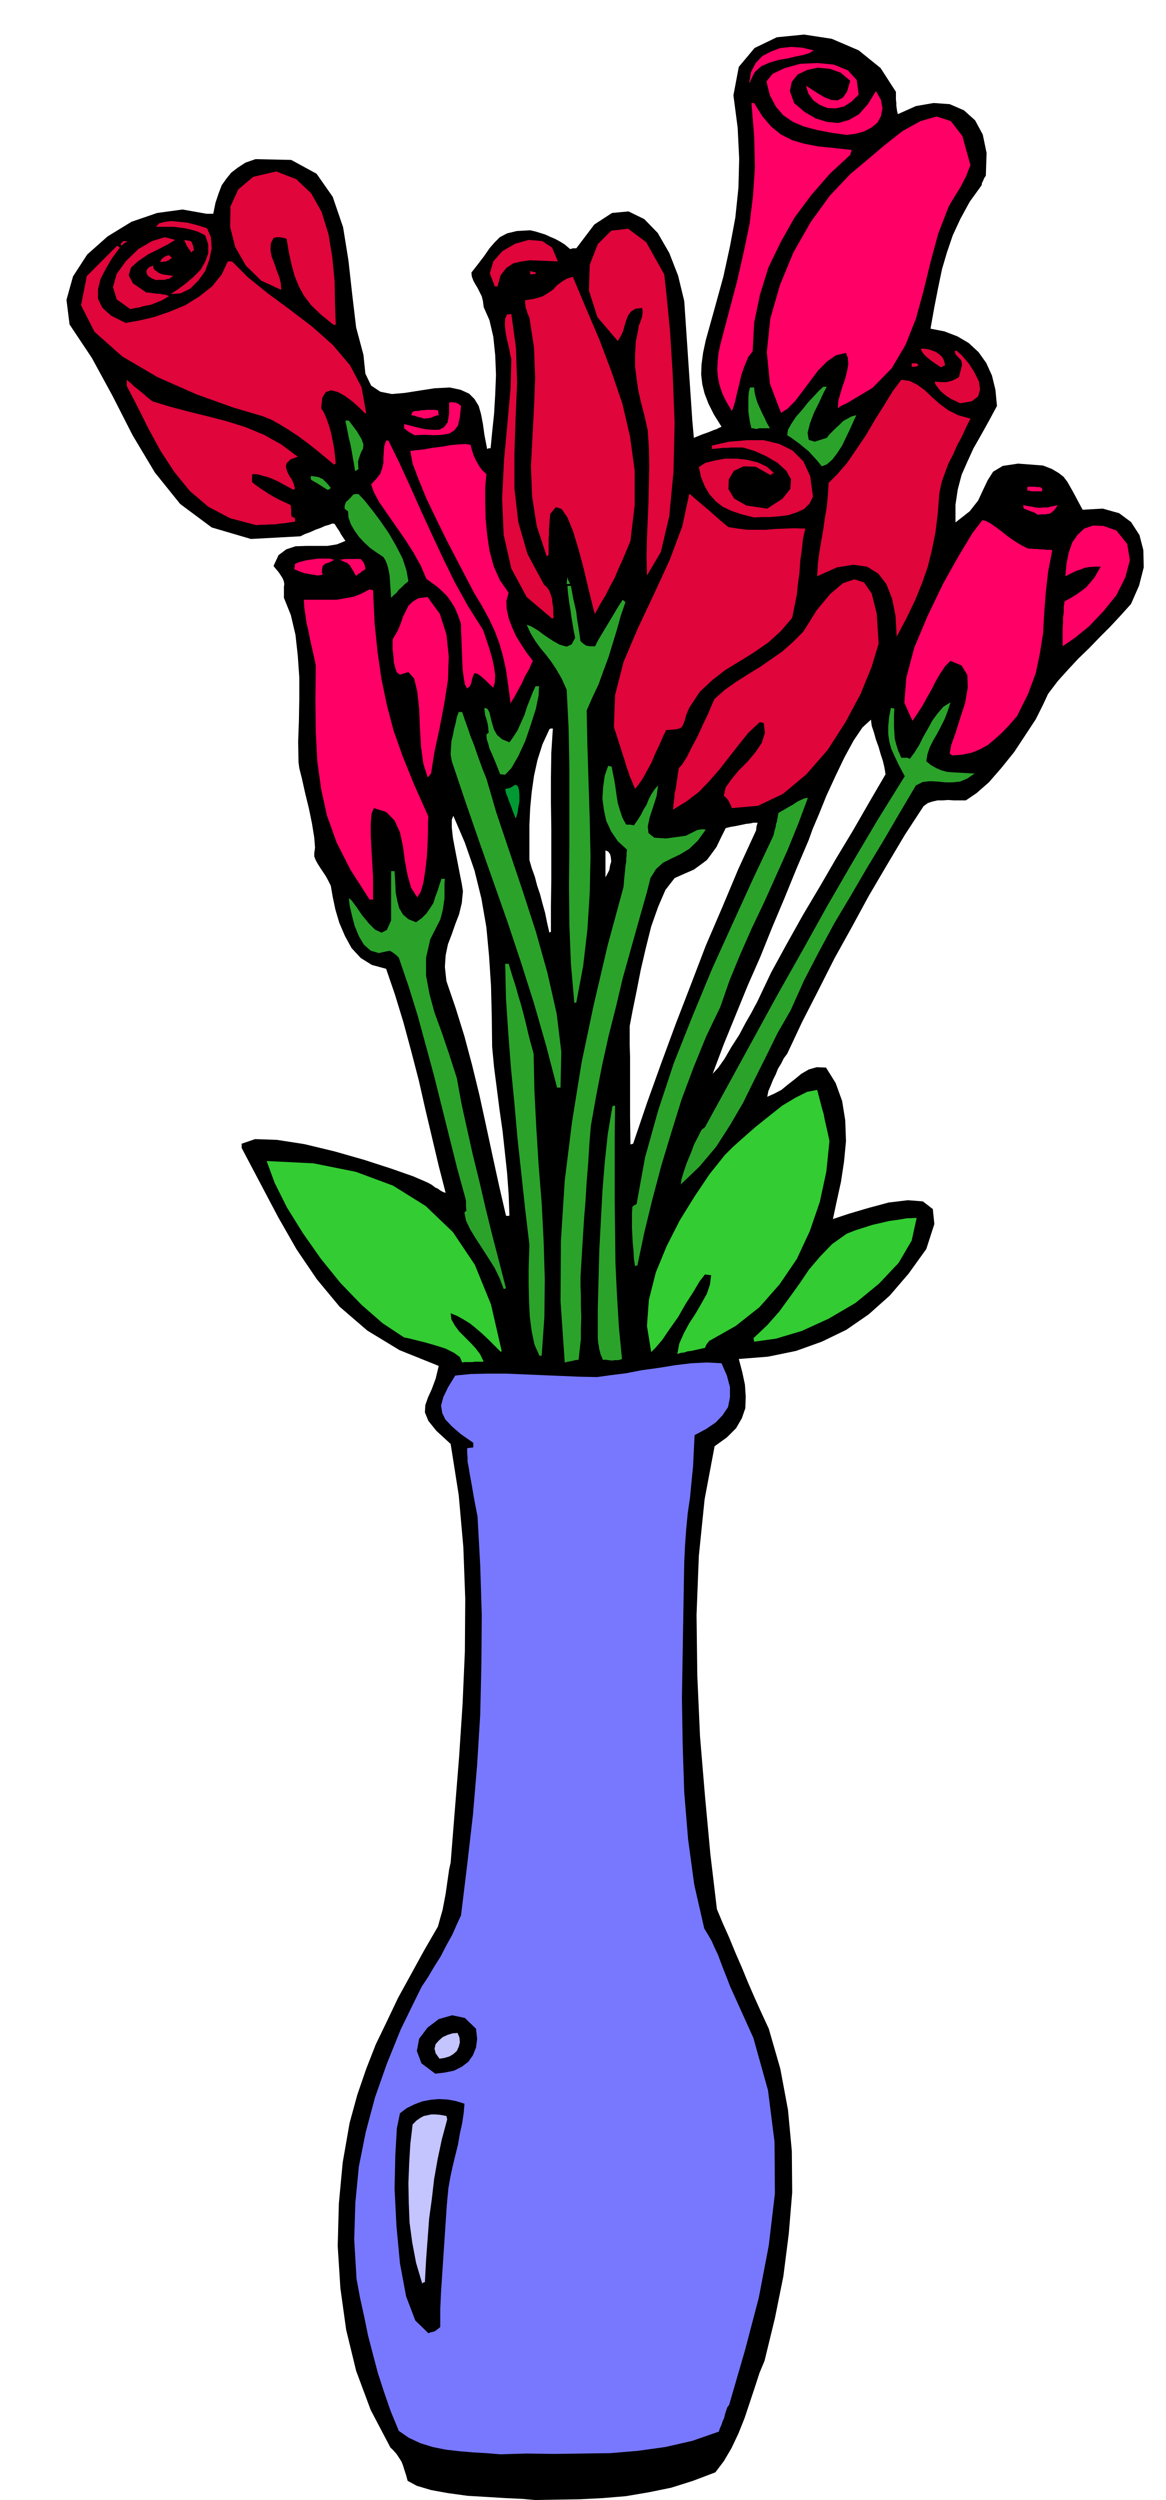 <svg xmlns="http://www.w3.org/2000/svg" width="490.455" height="1050.772" fill-rule="evenodd" stroke-linecap="round" preserveAspectRatio="none" viewBox="0 0 3035 6503"><style>.brush1{fill:#000}.pen1{stroke:none}.brush3{fill:#c4c4ff}.brush4{fill:#3c3}.brush5{fill:#2ba32b}.brush6{fill:#f06}.brush8{fill:#e0053b}</style><path d="m1394 6503-34-3-43-2-49-3-51-3-51-7-44-8-37-11-24-13-4-15-4-12-4-13-4-10-7-11-6-9-8-9-8-8-51-97-38-102-26-107-15-108-7-110 3-110 10-107 18-103 20-73 23-67 25-64 29-60 29-61 33-60 34-62 37-64 6-22 6-21 4-21 4-21 3-21 3-21 3-21 4-18 11-138 11-137 9-137 6-137 1-137-5-135-12-135-21-133-37-34-21-26-9-22 1-19 7-20 10-22 10-27 8-33-102-41-84-51-72-62-59-71-53-78-48-84-47-89-48-91v-11l35-12 57 2 71 11 79 19 77 22 71 23 57 20 37 16 11 6 9 7 7 3 5 4 7 4 8 3-18-70-17-72-18-76-17-75-20-77-20-74-22-72-23-67-37-10-29-18-24-26-17-31-15-35-10-34-7-33-5-29-7-14-6-11-8-12-6-9-7-11-5-9-4-10v-9l2-14-2-26-6-37-8-39-10-41-8-36-7-28-2-15-1-53 2-55 1-57v-56l-4-57-6-54-12-51-18-45v-29l1-6-1-7-3-8-5-8-6-9-6-7-5-6-2-3 13-28 20-15 24-8 28-1h55l25-4 22-9-4-6-4-6-4-6-3-6-4-6-4-6-3-5-3-4h-6l-7 3-11 3-11 5-14 5-13 6-14 5-12 6-129 7-102-30-82-61-66-82-58-97-52-102-54-99-58-87-8-64 17-61 37-57 53-47 62-38 67-23 66-9 62 11h18l6-29 8-24 8-21 12-17 13-16 17-13 20-13 26-9 93 2 66 36 42 60 27 79 14 87 10 90 10 84 19 71 5 49 15 31 24 16 30 6 34-3 38-6 39-6 40-2 28 6 22 10 14 14 11 18 6 21 5 26 4 29 7 36 4-2h5l4-42 5-47 3-51 2-51-2-51-5-48-10-43-15-34-2-16-3-12-6-12-5-10-6-10-5-9-4-11-1-10 18-23 16-21 13-19 13-15 14-14 19-10 25-6 35-2 13 3 13 4 13 4 13 6 12 5 13 7 13 8 14 12 7-2h9l47-62 46-30 43-4 41 20 35 36 30 52 23 59 16 66 3 44 3 45 3 44 3 45 3 44 3 44 3 45 4 45 22-9 17-6 12-5 9-3 5-3 3-1 2-1 2-1-20-32-14-28-10-26-6-24-3-26 1-26 4-30 7-33 24-86 22-80 17-78 14-75 8-77 2-76-4-81-11-84 14-74 41-49 58-28 71-7 72 11 70 30 57 46 40 62v20l1 8v7l1 8 1 7 2 8 47-21 46-8 42 3 37 16 29 26 20 37 10 48-2 59-4 6-3 7-3 6-1 6-31 43-24 44-20 43-15 44-13 44-10 48-10 51-10 56 36 7 34 13 29 17 26 24 20 28 15 33 9 37 4 42-21 39-20 36-20 35-16 35-15 34-10 38-6 40v46l37-29 22-28 13-28 12-25 14-22 25-15 40-6 65 5 23 9 17 10 13 10 10 13 8 14 9 16 10 19 13 24 52-3 43 12 31 23 22 34 10 39 1 45-12 47-21 48-27 30-27 29-28 28-27 28-28 27-27 29-27 30-25 33-13 28-19 38-27 41-29 44-33 41-33 38-32 28-28 19h-31l-15-1-14 1h-14l-13 3-12 4-11 8-49 75-47 79-47 80-44 81-45 81-42 83-42 82-39 83-9 12-7 14-8 13-6 15-7 14-6 15-6 14-3 15 18-8 19-10 17-14 18-14 17-14 19-11 21-6 24 1 25 40 17 47 8 50 2 54-5 53-8 53-11 50-10 47 42-14 51-15 52-14 50-6 39 3 26 20 4 39-21 65-46 64-49 57-55 49-58 40-64 31-67 24-73 15-76 6 9 34 7 33 2 31-1 30-9 26-15 26-24 24-32 23-26 138-15 147-6 154 2 158 7 157 13 156 14 151 17 143 15 36 17 38 16 39 17 39 16 39 17 39 18 40 19 41 30 104 20 107 10 107 1 108-9 108-14 110-22 109-27 111-13 31-12 37-13 39-14 42-16 40-18 38-20 34-22 29-58 22-57 18-59 12-59 10-60 5-59 3-59 1-57 1zm461-3710 14-15 17-24 18-31 20-31 17-32 15-26 10-19 4-7 37-78 41-75 42-75 44-74 43-74 44-73 42-73 42-72-3-18-4-17-6-18-5-18-7-19-5-18-6-18-2-16-22 20-23 34-24 44-24 50-23 50-19 47-17 40-10 28-32 75-31 76-32 76-31 77-33 75-31 76-31 76-29 77zm-214 184 3-1 4-1 36-106 37-103 38-103 39-101 39-102 43-100 42-100 46-100 1-10 3-10h-11l-9 2-10 1-9 2-10 2-10 2-12 2-12 3-13 26-11 23-13 18-12 16-16 12-18 13-23 10-27 12-24 31-19 44-18 51-14 56-13 56-11 56-10 49-8 42v48l1 32v154l1 74zm-65-695 5-9 5-10 2-12 3-10-1-11-2-8-5-7-7-3v70zm-146 144 1-1 3-1v-68l1-67v-134l-1-67v-65l1-65 4-63h-6l-3 2-18 39-13 41-9 41-6 42-4 42-2 44v91l6 21 8 22 6 23 8 24 6 23 7 25 5 25 6 26zm-113 736 4 1 5-1-2-55-4-55-6-56-6-55-8-56-7-55-7-54-5-53-1-81-2-78-5-77-7-75-13-75-18-73-25-72-30-70-4 10v21l3 27 6 32 6 31 6 31 5 25 3 19-3 31-7 29-10 26-9 26-10 26-6 29-2 30 4 37 24 70 23 74 20 75 19 78 17 78 17 79 17 78 18 78z" class="pen1 brush1"/><path d="m1302 6384-36-3-35-2-35-3-35-4-35-7-32-10-30-14-26-18-21-51-17-49-16-49-13-49-13-50-10-49-11-50-9-49-6-102 3-96 9-93 18-90 24-90 31-88 36-89 43-88 12-24 16-24 16-27 17-27 15-29 15-27 12-27 11-24 16-131 15-130 11-131 8-130 3-130 1-129-4-129-7-127-9-47-6-35-5-27-3-19-3-15v-12l-1-11v-12l7-1 9-1v-12l-33-23-23-20-17-18-8-17-3-19 6-22 12-25 19-31 41-4 45-1h46l48 2 47 2 48 2 47 2 47 1 36-5 40-5 41-8 44-6 43-7 42-5 40-2 38 2 14 32 8 30v27l-5 25-14 21-18 19-25 17-30 16-2 40-2 41-4 40-4 42-6 41-4 42-3 42-2 43-2 113-2 119-2 121 2 123 4 122 10 122 16 118 26 114 9 15 10 17 8 18 9 19 7 19 8 21 8 20 8 21 61 135 38 136 17 134 1 135-16 135-26 136-36 137-41 141-5 7-3 9-3 9-2 9-4 9-3 9-4 9-3 9-69 24-70 16-72 10-72 6-73 1-72 1-72-1-69 2z" class="pen1" style="fill:#7878ff"/><path d="m1115 6069-34-33-24-63-16-86-9-96-5-98 2-88 4-69 8-39 17-13 20-10 21-8 21-4 21-2 23 1 22 4 23 7-2 24-4 27-6 27-5 29-7 28-7 29-6 28-5 29-4 43-3 45-3 45-3 45-3 45-3 45-2 46v46l-9 7-5 4-4 1-3 1-5 1-5 2z" class="pen1 brush1"/><path d="m1099 5940-16-54-10-53-7-52-2-51-1-51 2-51 3-51 6-51 10-10 10-7 9-5 10-2 9-2h12l12 1 16 3 1 4 1 5-14 52-11 52-9 51-6 52-7 51-4 54-4 54-3 57-4 1-3 3z" class="pen1 brush3"/><path d="m1133 5394-36-27-12-32 6-32 22-29 29-22 35-10 33 7 29 28 3 26-3 23-8 20-12 17-17 13-20 10-24 5-25 3z" class="pen1 brush1"/><path d="m1144 5355-10-14-3-12 3-12 8-9 10-9 13-6 13-4 13-1 5 12 1 13-3 11-5 11-9 8-10 6-13 4-13 2z" class="pen1 brush3"/><path d="m1203 3544-6-14-15-11-22-11-25-8-28-8-24-6-20-5-11-2-56-37-55-48-55-57-51-63-47-67-41-66-32-64-21-57 122 6 110 22 97 36 85 53 71 68 57 85 42 103 28 122h-2v2l-18-18-15-15-16-15-15-13-16-13-16-10-18-10-17-7 2 16 9 16 11 15 15 15 14 14 14 15 12 16 9 19h-23l-6 1h-21l-6 1z" class="pen1 brush4"/><path d="m1470 3544-11-160 1-156 10-157 19-153 25-155 32-152 36-153 41-151 2-24 2-18 1-13 2-10v-9l1-7v-8l1-8-24-22-17-25-13-28-6-28-4-30 2-30 4-29 9-26 4 1 5 1 3 16 4 19 3 20 3 21 3 19 6 20 6 18 10 18h10l10 2 9-13 9-14 7-14 8-13 6-15 7-13 8-12 9-10-4 28-9 28-9 27-5 24 2 17 15 12 30 2 52-7 6-3 6-3 6-3 6-3 6-3 6-1 7-1 9 1-21 29-22 21-23 14-23 11-22 11-18 16-15 24-9 36-21 74-21 75-21 75-18 76-19 75-17 77-15 77-14 79-4 48-3 49-4 49-3 50-4 49-3 49-3 49-3 50v24l1 27v27l1 28-1 28v28l-3 27-3 27-9 1-8 2-10 2-9 2z" class="pen1 brush5"/><path d="m1569 3537-2-6-2-4-2-5-1-5-2-7-1-7-2-10-1-12v-77l2-76 2-77 4-75 4-76 6-75 8-75 12-72 3-2h4l-1 80v164l1 84 1 83 4 83 5 83 8 82-5 2-6 1h-8l-7 1-9-1-7-1h-8zm-166-13-12-27-7-34-5-38-2-41-1-42v-40l1-35 1-29-11-93-10-92-10-92-8-91-9-92-7-91-6-90-2-90h9l10 33 9 28 6 22 7 23 6 22 7 28 8 34 12 44 2 96 5 97 6 97 8 99 5 97 3 99-1 99-7 101-5 1-2-3z" class="pen1 brush5"/><path d="m1763 3522 5-27 12-27 14-26 17-26 15-26 14-25 8-24 3-24-9-1-7-1-14 18-16 27-20 31-20 35-22 31-19 28-18 21-11 11-11-68 5-68 18-71 28-68 34-67 39-63 39-58 40-50 20-20 28-25 32-28 35-28 34-27 35-21 30-15 26-5 4 15 4 15 4 16 5 17 3 16 4 17 4 18 4 19-8 79-17 79-26 76-34 73-45 66-52 59-62 49-69 39-7 9-4 9-9 2-9 2-9 2-9 2-9 1-9 3-9 1-9 3zm200-32-1-6-1-3 36-34 31-35 27-37 26-36 25-37 29-34 31-32 38-27 23-9 22-7 22-7 22-5 21-5 22-3 24-4 26-1-13 59-34 58-51 54-61 50-70 41-70 32-67 20-57 8z" class="pen1 brush4"/><path d="m1311 3353-10-27-13-27-17-27-16-25-17-26-14-23-11-23-4-20 1-3 4-2-1-11v-15l-1-4v-1l-22-80-20-80-20-80-20-80-22-81-21-77-24-77-25-73-6-6-5-4-7-5-6-3-28 6-21-6-18-16-13-22-11-27-7-27-6-26-2-19 7 6 12 16 15 22 18 22 16 16 17 8 14-7 11-25v-128h9l1 16 1 19 1 21 4 21 5 19 10 17 14 12 20 8 15-11 12-12 9-13 9-14 5-16 6-16 5-16 5-15h9l-1 12v39l-2 13-2 14-3 13-4 15-26 51-11 48v47l9 48 13 48 19 52 19 56 20 62 12 66 15 68 15 67 17 69 16 69 17 69 18 69 18 70-3 1-3 1zm342-59-3-20-1-20-2-20-1-19-1-21v-38l1-17 5-4 6-3 22-121 34-122 41-124 49-123 51-123 54-119 53-116 52-110 3-13 3-10 1-8 2-5 1-6 1-5 1-6 1-6 8-5 9-5 10-6 11-6 10-7 10-5 9-4 10-2-25 67-28 69-30 67-31 69-32 67-30 68-28 68-24 69-37 77-33 81-31 83-27 87-26 86-23 87-21 86-18 86h-4l-2 2zm119-213 2-14 6-20 8-23 10-24 9-24 11-21 8-16 9-7 63-115 63-115 63-115 65-115 64-115 66-114 67-113 69-111-15-28-11-23-9-20-5-18-3-20v-20l2-23 5-26 3 1 6 1-1 16v32l1 16 1 15 4 15 5 16 8 18h16l6 3 12-16 12-19 11-22 12-21 12-22 14-19 15-17 18-11-7 22-8 21-10 20-10 19-10 17-9 18-6 18-3 18 12 10 14 8 14 6 15 4 15 1 18 1 18 1 20 1-19 13-19 8-19 2h-19l-20-2-20-1-19 2-18 9-42 71-42 72-43 71-42 72-43 72-40 74-39 75-35 78-34 59-30 61-30 60-30 61-34 58-36 56-43 51-49 47zm-322-252-29-111-31-108-34-107-35-105-37-105-37-105-36-104-35-104-3-18 1-17 1-17 4-16 3-16 4-15 3-15 5-14h9l7 21 8 22 7 21 9 22 7 21 8 22 8 22 9 22 26 89 33 98 35 104 35 108 30 107 24 106 12 99-2 93h-9zm45-219-9-104-4-102-1-103 1-102v-204l-2-102-5-99-13-29-14-24-14-21-13-17-15-18-13-18-12-20-10-22 11 4 17 10 19 14 21 14 18 10 18 5 13-6 9-17-4-20-3-18-3-18-2-16-3-17-2-15-2-16-1-15h9l3 16 3 17 4 17 4 18 2 18 3 18 3 19 3 21 7 6 7 5 4 1 6 1h14l8-16 9-15 9-15 9-15 9-15 9-15 9-15 10-15 3 3 4 3-12 35-10 36-11 36-11 36-13 35-13 36-16 34-15 34 2 95 3 95 3 95 2 95-2 94-6 95-11 95-18 96h-4l-1 2z" class="pen1 brush5"/><path d="m962 2340-50-78-36-71-25-70-15-68-10-72-4-76-1-83 1-91-5-24-5-22-5-22-4-21-5-21-3-21-3-20-1-20h86l22-4 22-4 20-8 21-11 3 1 6 1 4 86 8 77 10 69 14 67 17 65 24 68 30 74 37 83-1 13v25l-1 32-2 36-4 34-5 32-7 24-9 14-16-25-9-32-7-37-5-38-8-37-14-31-22-22-32-10-6 15-2 25v31l2 37 2 36 2 36v58h-9z" class="pen1 brush6"/><path d="m1342 2129-8-21-5-14-5-12-2-7-3-7-2-5-1-6-1-5 6-1 8-2 6-4 7-4 6 4 3 10 1 13v17l-3 16-2 14-3 10-2 4z" class="pen1" style="fill:#093"/><path d="m1752 2106 1-14 2-14 1-14 3-13 2-14 2-13 2-14 2-12 9-10 12-19 13-26 15-28 14-31 13-27 10-24 7-15 27-24 30-21 30-19 31-19 29-20 30-21 27-24 27-27 35-56 35-42 33-28 30-10 25 8 20 29 13 52 5 78-18 60-29 71-39 73-47 73-55 63-61 51-65 31-68 6-3-8-3-5-2-5-2-3-6-7-5-4 5-22 15-21 19-23 23-23 21-25 16-24 8-26-3-25-6-2h-5l-29 27-25 31-25 32-25 32-27 31-28 29-32 24-34 21z" class="pen1 brush8"/><path d="m1653 2052-5-12-4-10-5-11-3-10-4-11-3-9-3-11-3-9-25-78 3-83 22-86 37-87 42-89 41-89 33-88 18-84 4 2 10 9 14 12 18 15 16 14 17 15 13 11 10 8 25 4 25 3h48l23-2 25-1 25-1 29 1-6 27-3 29-4 28-2 30-4 29-3 29-6 30-6 30-30 35-32 29-36 25-37 23-38 23-35 27-33 31-27 41-8 19-4 15-4 10-4 7-6 3-8 2-11 1-15 1-8 16-9 21-11 23-10 24-12 22-11 20-11 16-9 11z" class="pen1 brush8"/><path d="m1113 2021-11-34-6-44-3-50-2-50-5-45-8-33-15-17-22 7-8-6-4-11-4-16-1-16-2-17v-24l1-4 12-20 8-19 6-18 7-14 7-14 11-11 15-9 24-3 32 44 17 53 6 57-2 62-10 63-12 63-13 60-9 57-5 6-2 3h-2z" class="pen1 brush6"/><path d="m1302 2014-6-15-5-13-6-14-5-12-6-13-3-12-4-12-1-12 3-3 3-2-1-11-1-9-2-9-2-7-3-9-1-7-1-7v-6l8 3 5 9 3 13 4 16 5 16 8 14 13 11 19 8 10-14 11-17 9-20 9-20 7-22 8-20 7-18 7-15h9l-1 23-7 35-13 41-15 44-18 39-18 31-16 17-13-1z" class="pen1 brush5"/><path d="m2478 1965-3-3-3-2 4-22 11-31 12-38 13-40 7-40-1-33-15-25-29-12-14 14-12 18-12 20-11 22-12 21-12 22-13 20-13 19-21-47 5-65 21-79 35-83 40-83 41-73 35-58 26-34 9 2 13 7 13 9 16 12 15 12 17 12 18 11 18 9h7l8 1h8l8 1h8l8 1h8l8 1-11 57-6 54-4 52-3 53-8 51-11 53-20 54-29 58-20 23-19 20-19 17-18 15-20 11-22 9-24 5-27 2zm-1149-135-6-47-6-41-8-36-9-32-12-32-15-32-18-33-21-35-21-40-24-46-27-52-26-53-26-54-20-49-16-42-6-33 15-2 20-2 22-4 24-3 23-4 21-2 18-1 14 2 2 9 3 10 3 9 5 11 5 9 6 10 7 9 10 9-3 35v39l1 41 4 43 6 41 11 41 16 36 23 33-6 21 1 22 5 23 9 24 10 22 14 23 14 21 16 21-4 8-6 14-10 17-9 20-10 18-9 17-7 11-3 6z" class="pen1 brush6"/><path d="m1216 1791-6-11-3-18-3-23-1-26-1-29-1-25-1-22v-14l-8-23-8-19-10-16-10-14-13-13-12-11-15-11-14-10-15-35-19-34-23-36-23-33-23-33-20-29-14-26-7-20 14-15 10-13 5-15 3-13v-14l1-14 1-15 5-15h6l29 59 28 61 28 63 29 63 29 62 31 63 34 61 38 60 4 11 6 18 7 21 7 24 5 23 3 22-1 18-4 14-25-24-15-12-9-2-3 6-3 8-2 11-4 9-7 6zm1550-110v-45l1-15v-15l2-14v-14l2-14 15-8 15-9 14-10 13-10 11-13 10-12 8-14 8-14h-17l-13 1-12 2-9 4-10 3-9 4-10 5-12 6 3-33 6-29 9-26 14-20 17-16 23-8 27 1 34 12 28 35 7 42-12 45-23 46-34 42-37 39-37 30-32 22z" class="pen1 brush6"/><path d="m2334 1656-3-54-9-45-15-38-21-27-29-18-36-5-43 7-51 23 2-34 4-30 5-30 5-28 4-29 5-29 3-31 2-32 23-23 25-29 24-35 25-37 24-41 24-38 22-36 22-29 22 3 20 10 19 14 19 18 19 17 23 17 26 13 32 9-12 24-11 24-12 22-10 23-12 23-9 24-9 25-6 29-4 52-6 49-9 45-11 45-15 43-18 44-22 46-26 49zm-897-47-66-56-40-74-20-88-4-95 5-100 9-96 8-90 2-76-3-12-3-17-5-20-4-21-2-20 1-16 5-10 11-1 12 88 3 91-4 92-3 92v90l10 88 24 83 43 80 6 5 7 9 4 10 4 12 1 12 2 13v12l1 13-2 1-2 1z" class="pen1 brush8"/><path d="m1547 1593-14-56-13-55-14-53-14-46-15-37-15-22-15-5-15 18-1 13-1 13-1 13v14l-1 13v40l-2 2-3 2-26-79-12-77-3-78 4-76 4-77 3-77-3-79-12-78-5-11-2-8-3-7v-3l-1-8v-8l25-4 20-6 15-9 13-9 10-11 12-9 13-8 16-5 34 81 35 82 31 82 29 85 20 86 12 88v90l-11 93-10 24-10 24-11 24-10 24-12 22-12 24-14 23-13 24-2-2v-1z" class="pen1 brush8"/><path d="m1018 1555-1-15-1-15-1-15-1-14-3-15-3-12-5-12-5-8-18-12-17-12-16-15-13-14-12-17-9-16-6-17-1-16-6-4-3-3v-7l2-6 2-5 4-3 7-7 7-8 5-2h9l16 17 20 25 21 28 22 32 19 33 17 33 10 31 5 28-10 8-8 8-7 6-5 7-9 8-6 6zm457-36 1-10 1-8 2 8 5 10h-9z" class="pen1 brush5"/><path d="m827 1497-11-2-8-1-9-2-7-1-8-3-6-2-6-3-6-2 1-7 1-7 8-4 11-3 12-3 15-2 14-2h29l13 3-5 3-8 4-10 3-7 6-1 5-1 4v9l2 4-2 1-2 1h-3l-6 1zm99 0-6-11-5-8-4-7-3-3-5-4-5-2-7-3-6-3 7-1 7-1h40l3 4 4 4 1 3 2 4 1 5 1 7-9 5-5 5-5 2-2 3-3 1h-1z" class="pen1 brush6"/><path d="m1684 1497-1-48 1-48 2-48 2-47 1-48 1-47-1-47-3-45-9-40-9-34-7-32-4-29-4-31v-30l2-34 7-36 1-7 3-6 2-7 3-7 1-8 1-6-1-7-1-4-17 2-11 7-8 10-5 13-4 13-4 15-6 13-8 13-53-62-22-69 2-67 21-54 35-35 44-5 47 35 47 84 6 55 9 92 7 113 5 127-3 126-11 116-22 93-36 61zM667 1366l-68-18-57-30-48-41-40-49-36-55-31-57-29-58-28-54v-16l6 5 7 6 6 6 8 6 7 6 10 8 10 9 13 10 46 14 49 13 49 12 50 13 48 15 48 20 45 25 43 32-19 7-10 10-2 9 3 11 5 11 8 12 5 12 3 12h-2l-2 2-17-9-13-7-13-7-11-5-13-5-12-3-13-4-14-1-2 2v19l10 8 11 8 11 7 12 8 12 7 13 7 15 7 17 8v5l1 6v12l1 7 4 1 5 3v9l-14 2-13 2-13 1-12 2h-13l-12 1h-12l-12 1zm1296-20-32-8-27-9-23-11-18-14-16-18-12-20-10-24-6-27 17-11 24-6 27-5h30l28 3 28 7 23 11 19 17-6 1-3 4-39-22-32-1-25 12-13 22-1 25 15 25 32 18 54 8 40-26 20-25 2-25-12-22-23-21-29-17-31-14-30-9h-31l-10 1h-11l-9 1-11 1-9 1v-9l44-10 47-4h44l41 10 34 17 28 28 18 39 7 53-9 18-14 14-20 9-21 7-24 3-24 2h-22l-19 1z" class="pen1 brush8"/><path d="m2701 1339-9-6-9-3-10-4-8-3-1-4-1-5 11 2 12 2 10 2 10 1 10-1h11l12-3 14-3-5 8-5 6-5 4-5 4-7 1-7 1h-9l-9 1zm-16-61-7-2h-4v-9l4-1h15l8 1h6l5 3 1 3-1 5h-27z" class="pen1 brush6"/><path d="m852 1274-6-4-5-3-6-4-5-3-6-4-6-3-5-3-4-3v-9l7 1 7 1 6 1 6 3 5 2 6 6 7 7 8 10-4 4-5 1zm72-50-3-19-3-17-3-17-3-16-4-16-3-15-3-15-3-15h9l21 28 12 20 5 14-1 11-5 9-4 11-4 13 1 20-7 5-2-1zm1215-11-12-15-11-12-11-12-11-9-12-10-11-8-11-8-11-7 2-14 9-16 12-18 16-18 15-19 16-17 13-14 11-10h9l-8 15-11 24-14 28-11 29-6 24 3 18 15 5 32-10 7-9 8-8 9-9 10-9 9-9 11-6 11-6 12-3-7 15-9 20-10 21-11 23-13 20-13 17-14 12-13 5z" class="pen1 brush5"/><path d="m870 1209-24-20-23-19-23-18-23-17-24-16-23-14-23-13-22-9-78-23-95-34-102-45-92-54-72-64-35-69 15-76 79-79 3 2 4 3-20 27-16 27-14 27-7 27v25l11 23 23 21 38 19 34-6 39-9 41-14 41-17 37-23 33-26 25-31 16-34h11l41 41 52 42 57 42 59 45 53 47 45 53 30 57 12 67-2 1v1l-16-16-18-16-19-14-18-10-18-5-14 5-9 14-3 28 7 11 7 16 6 17 6 21 4 20 4 21 2 19 2 19h-2l-2 3z" class="pen1 brush8"/><path d="m1079 1132-7-4-7-4-7-5-6-5v-11l27 7 25 6 21 2h18l13-7 9-12 4-22v-30l7-1 7 1h3l4 2 4 2 6 5-3 29-5 22-10 13-13 8-18 3-21 1-24-1-27 1z" class="pen1 brush6"/><path d="m1968 1116-7-2h-5l-4-16-2-14-2-13v-37l1-13 3-13h11l1 12 3 13 4 13 6 14 6 13 7 14 6 13 8 14h-28l-8 2z" class="pen1 brush5"/><path d="m1104 1089-9-3-9-2-8-3-8-1 2-4 2-5 7-2h8l7-2h8l8-1h17l11 1 1 6 1 7-6 1-6 2-5 2-4 2-9 1-8 1zm929-15-29-76-8-82 9-87 25-87 35-85 45-79 50-69 53-56 43-36 46-39 47-37 47-26 42-12 37 12 30 39 21 76-6 14-5 14-7 13-7 14-8 13-8 13-8 13-8 14-27 70-20 74-18 74-20 73-27 68-36 61-50 51-67 40-7 3-6 3-5 3-5 4 1-19 5-18 6-20 7-20 5-20 3-17-1-17-5-13-26 6-23 16-23 23-21 28-21 28-19 25-19 19-17 11z" class="pen1 brush6"/><path d="m1905 1069-15-25-10-21-7-21-4-19-2-20 1-21 2-22 5-24 23-87 21-79 17-75 15-72 9-73 5-75-2-81-7-86h7l21 34 24 28 25 20 30 15 31 9 37 7 40 4 46 5-2 6-2 7-53 49-48 55-44 59-36 64-32 66-22 71-15 72-4 75-11 14-9 21-9 25-6 26-6 24-5 22-5 16-3 7z" class="pen1 brush6"/><path d="m2499 1049-12-6-11-5-11-7-9-7-9-8-6-8-6-8-2-7h8l8 1h15l7-2 8-2 8-4 9-5 5-19 3-12-1-9-2-5-5-5-4-4-5-6-2-7 1-1 4-1 15 14 17 20 14 22 12 24 3 21-5 18-17 13-30 5zm-117-95h-9v-9h12l2 1 4 4-5 3-4 1zm65 0-9-6-9-6-8-6-6-5-7-6-5-6-4-6-2-6h7l10 1 10 3 11 4 8 5 9 8 5 9 3 13-6 3-3 2h-2l-2-1zM867 844l-32-26-25-24-19-25-13-24-11-27-8-29-7-32-6-36-7-2-5-1-5-1h-9l-8 2-7 14-1 17 3 17 7 18 6 18 7 18 4 16 1 17-52-24-40-39-28-49-13-52 1-53 20-44 39-33 60-14 52 20 39 37 27 48 18 58 10 61 6 62 1 59 2 53-4 1-3-1zm-528-40-35-25-10-32 10-35 24-33 32-31 36-21 33-10 27 7-18 11-25 13-28 14-25 17-19 17-6 20 11 21 35 24h6l7 1 7 1 8 1h7l8 2 8 1 8 3-8 5-10 6-15 6-15 6-17 3-14 4-13 2-9 2z" class="pen1 brush8"/><path d="m444 765 20-13 20-15 20-17 18-18 12-21 8-22v-24l-8-23-18-9-16-5-17-4-15-2-16-2h-46l8-9 15-4 17-2 21 2 20 2 20 5 17 5 15 5 10 23 2 29-6 29-11 30-18 25-21 21-25 12-26 2zm844-20-13-34 9-31 24-27 33-19 35-10 35 3 26 17 15 36-24-1-24-1-24-1-23 3-21 5-18 12-15 19-8 29h-7z" class="pen1 brush8"/><path d="m408 729-11-4-7-4-6-5-2-5-1-6 3-6 6-5 9-3v5l3 6 5 3 5 4 4 2 5 2 4 1 7 1 8 1 11 2-5 3-5 4-7 1-6 2h-18l-2 1zm972-15v-9l7 2 9 2-2 2-2 2h-5l-7 1zm-963-32 3-7 4-4 6-4 8-3 4 1 5 6-8 6-7 3-9 1-6 1zm81-25-6-9-4-6-3-5-1-3-3-5-1-5 5 1 5 1h3l4 2 2 2 2 5 2 6 2 10-5 3-2 3zm-182-18-1-2-1-2 2-3 3-3 4-2 9 1-9 5-7 6z" class="pen1 brush8"/><path d="m2204 351-42-6-36-7-34-9-28-12-25-17-19-22-16-30-9-36 16-20 32-15 40-11 45-2 42 4 37 15 23 25 5 38-18 18-20 13-22 5-21-1-20-8-17-12-13-18-6-20 14 9 17 11 17 10 18 7 16 1 14-7 11-16 8-28-25-21-28-10-31-3-28 6-25 12-15 19-5 24 11 31 27 23 29 17 29 9 30 3 28-8 26-15 23-26 21-34 13 23 4 22-4 20-9 17-16 13-19 10-22 6-23 3zm-254-135 5-29 12-23 17-18 23-12 24-9 28-3 29 2 30 7-11 7-16 5-20 4-21 5-24 4-23 7-21 9-17 15-5 9-3 7-3 5-1 4-2 3-1 1z" class="pen1 brush6"/></svg>

